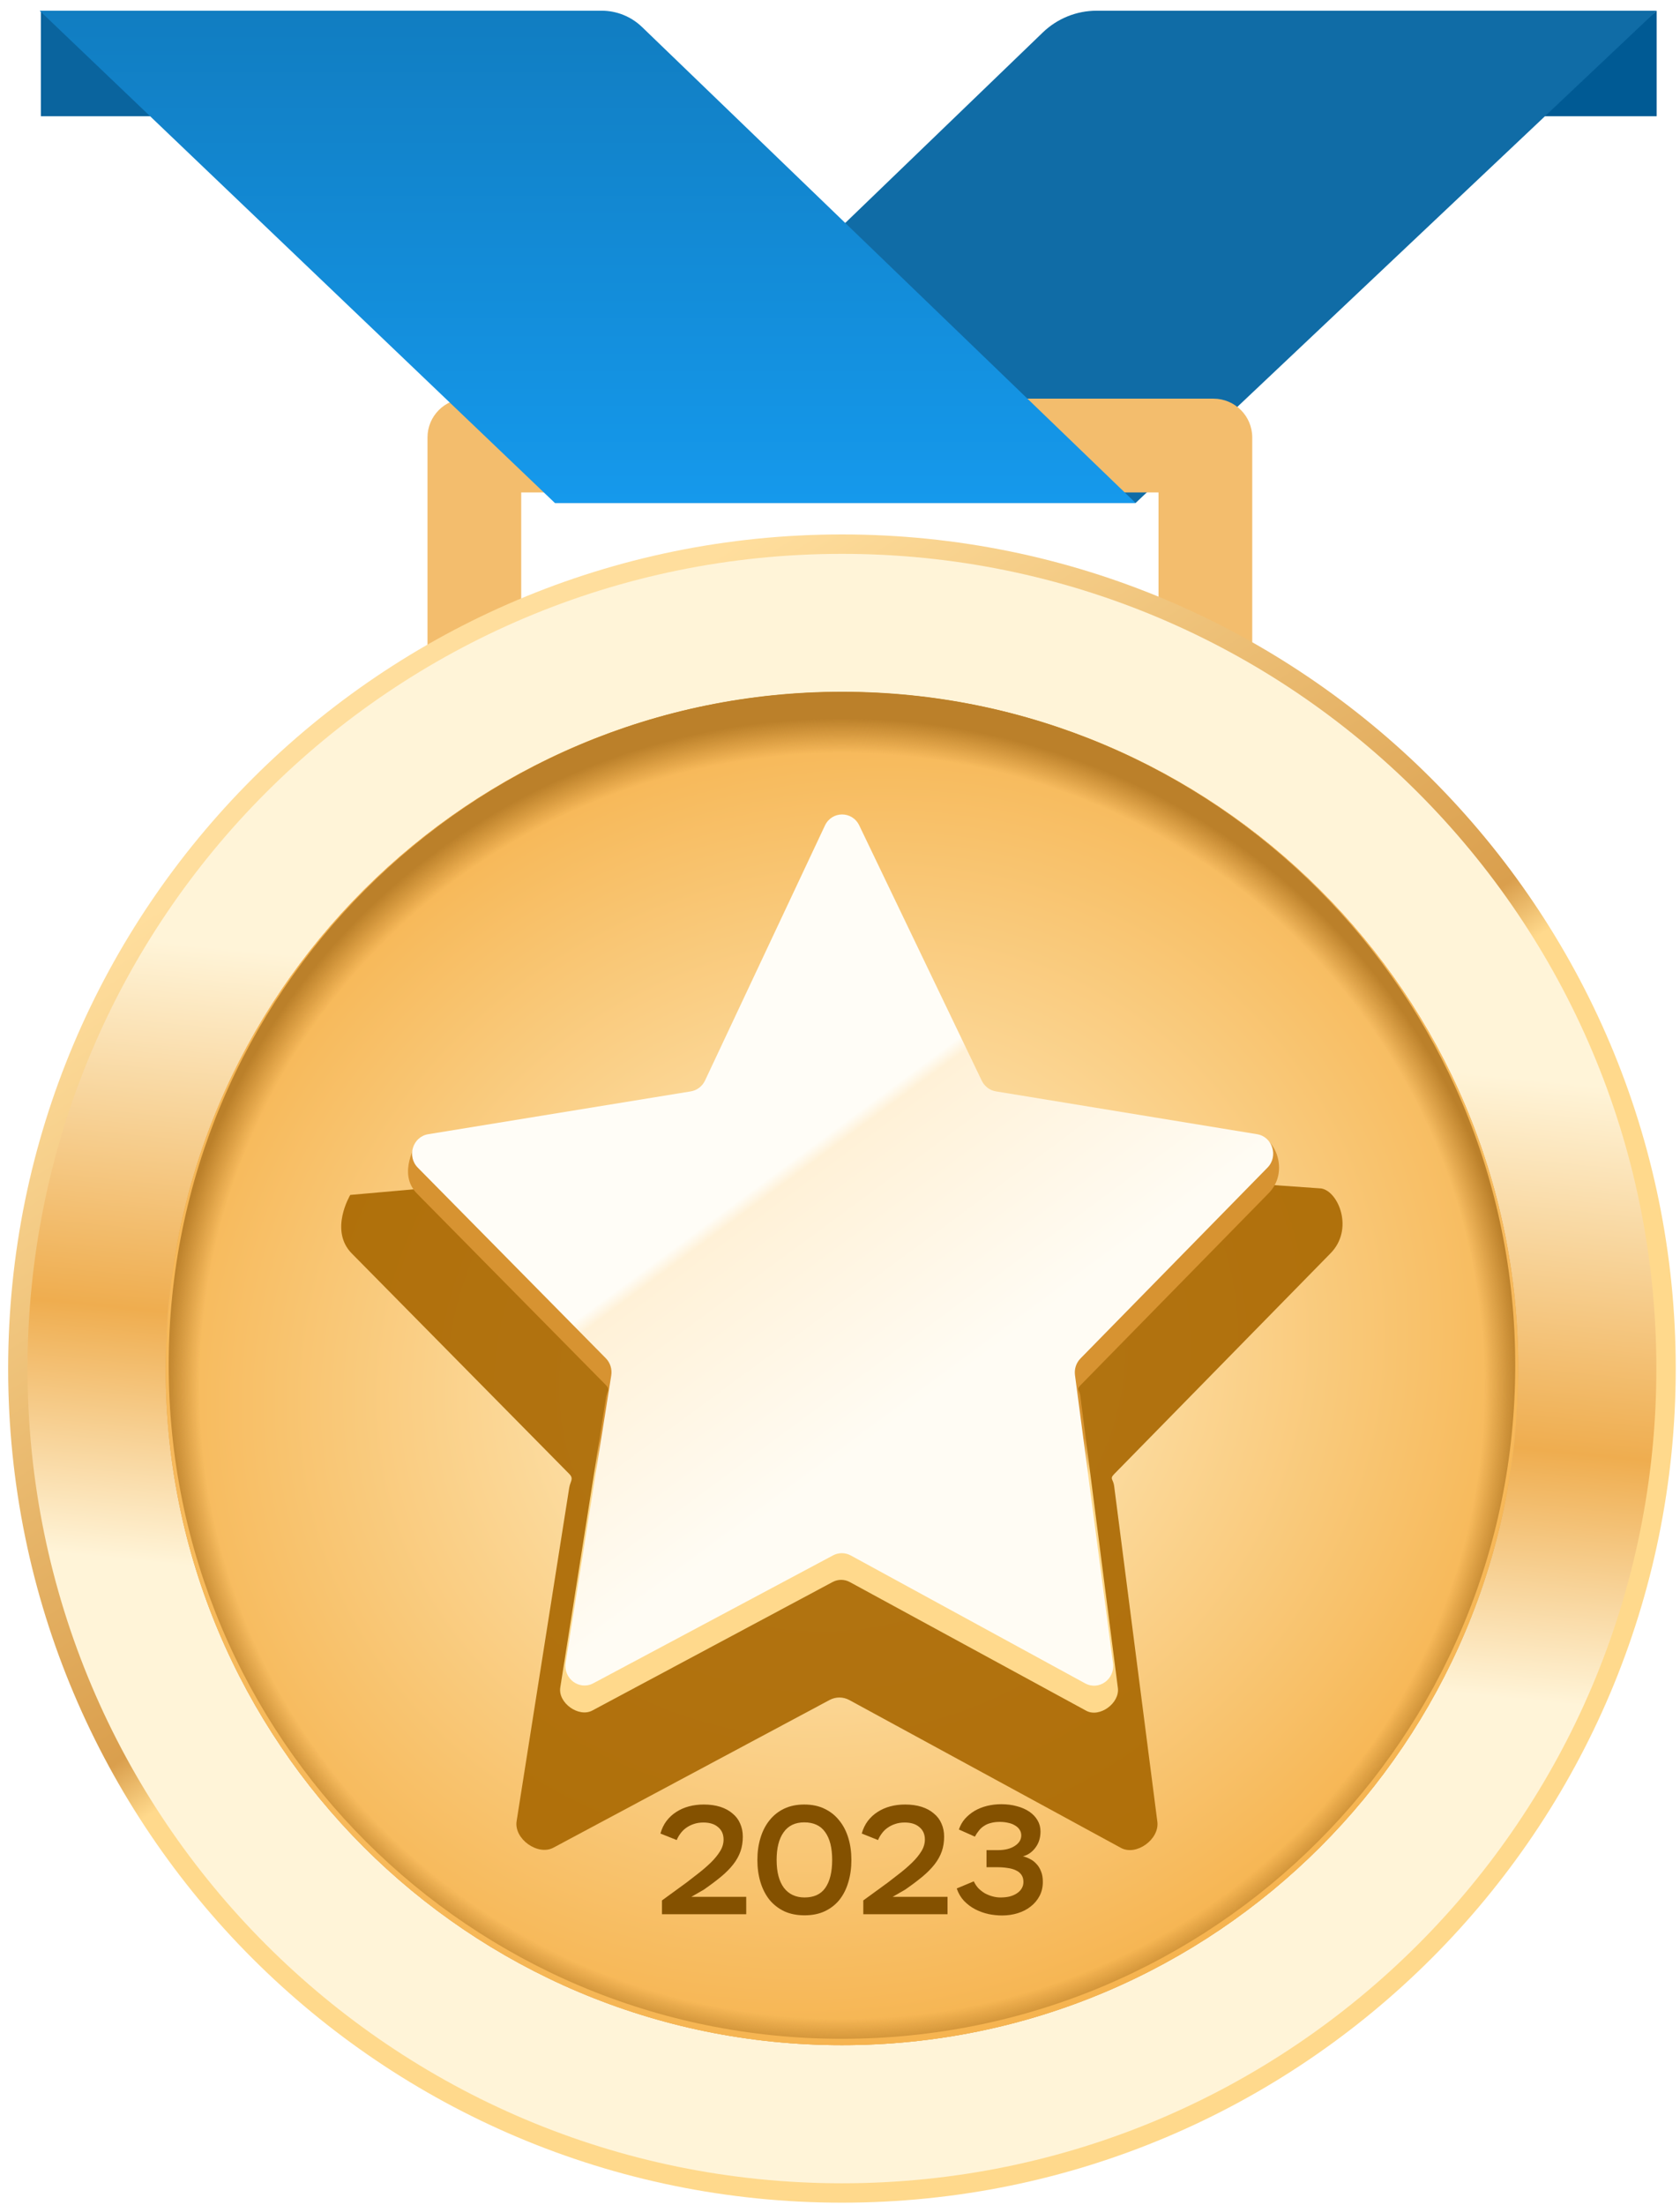 <?xml version="1.0" encoding="UTF-8"?> <svg xmlns="http://www.w3.org/2000/svg" width="141" height="185" viewBox="0 0 141 185" fill="none"> <path d="M139.042 0.898L128.724 9.748H139.042V0.898Z" fill="#005A94"></path> <path d="M46.568 42.198H95.311L139.041 0.898H92.041C90.356 0.898 88.736 1.552 87.523 2.721L46.568 42.198Z" fill="#106CA6"></path> <path d="M105.099 63.732H35.879V36.702C35.879 34.904 37.336 33.447 39.134 33.447H101.844C103.642 33.447 105.099 34.904 105.099 36.702L105.099 63.732ZM43.745 55.865H97.233V41.314H43.745V55.865Z" fill="#F3BD6D"></path> <path d="M3.43 0.898L13.748 9.748H3.43V0.898Z" fill="#0A649E"></path> <path d="M95.311 42.198H46.569L3.33 0.898H50.495C51.759 0.898 52.974 1.389 53.884 2.266L95.311 42.198Z" fill="url(#paint0_linear_627_574)"></path> <path d="M140.643 114.818C140.643 76.169 109.312 44.838 70.663 44.838C32.014 44.838 0.684 76.169 0.684 114.818C0.684 153.466 32.015 184.797 70.663 184.797C109.312 184.797 140.643 153.466 140.643 114.818Z" fill="url(#paint1_linear_627_574)"></path> <path d="M139.016 114.818C139.016 77.068 108.414 46.466 70.664 46.466C32.914 46.466 2.312 77.068 2.312 114.818C2.312 152.568 32.914 183.171 70.664 183.171C108.414 183.171 139.016 152.568 139.016 114.818Z" fill="url(#paint2_linear_627_574)"></path> <path d="M70.664 171.583C102.014 171.583 127.428 146.169 127.428 114.82C127.428 83.47 102.014 58.056 70.664 58.056C39.314 58.056 13.9 83.47 13.9 114.82C13.9 146.169 39.314 171.583 70.664 171.583Z" fill="#E9B76E"></path> <path d="M70.664 171.583C102.014 171.583 127.428 146.169 127.428 114.82C127.428 83.47 102.014 58.056 70.664 58.056C39.314 58.056 13.9 83.47 13.9 114.82C13.9 146.169 39.314 171.583 70.664 171.583Z" fill="url(#paint3_radial_627_574)"></path> <path d="M70.664 171.583C102.014 171.583 127.428 146.169 127.428 114.82C127.428 83.47 102.014 58.056 70.664 58.056C39.314 58.056 13.9 83.47 13.9 114.82C13.9 146.169 39.314 171.583 70.664 171.583Z" fill="url(#paint4_radial_627_574)"></path> <path d="M70.664 171.048C101.872 171.048 127.171 145.749 127.171 114.541C127.171 83.334 101.872 58.035 70.664 58.035C39.457 58.035 14.158 83.334 14.158 114.541C14.158 145.749 39.457 171.048 70.664 171.048Z" fill="url(#paint5_radial_627_574)"></path> <g filter="url(#filter0_f_627_574)"> <path d="M69.626 142.623C70.146 142.345 70.765 142.347 71.283 142.629L94.08 155.033C95.364 155.732 97.329 154.313 97.134 152.831L93.507 124.66C93.432 124.089 93.109 124.081 93.507 123.675L111.648 105.17C113.668 103.15 112.334 99.944 110.891 99.708L85.342 97.898C84.769 97.804 84.276 97.43 84.02 96.894L72.201 72.16C71.546 70.788 69.644 70.791 68.994 72.166L57.308 96.888C57.053 97.427 56.558 97.804 55.982 97.898L29.398 100.251C29.398 100.251 27.597 103.234 29.538 105.175L47.771 123.652C48.184 124.071 47.864 124.245 47.771 124.834L43.359 152.789C43.122 154.281 45.142 155.712 46.445 155.015L69.626 142.623Z" fill="#A96800" fill-opacity="0.9"></path> </g> <path d="M69.882 132.725C70.334 132.483 70.873 132.485 71.324 132.73L91.163 143.525C92.281 144.133 93.991 142.898 93.821 141.609L90.665 117.093C90.599 116.596 90.319 116.589 90.665 116.235L106.451 100.132C108.21 98.373 107.058 95.609 105.801 95.403L83.559 93.803C83.061 93.722 82.632 93.396 82.409 92.93L72.123 71.404C71.553 70.21 69.898 70.213 69.332 71.41L59.162 92.924C58.94 93.393 58.509 93.722 58.008 93.803L34.996 95.841C34.996 95.841 33.307 98.447 34.996 100.136L50.863 116.215C51.222 116.58 50.944 116.732 50.863 117.244L47.024 141.572C46.817 142.87 48.575 144.115 49.709 143.509L69.882 132.725Z" fill="url(#paint6_linear_627_574)"></path> <path d="M69.916 130.491C70.383 130.242 70.94 130.245 71.405 130.499L91.075 141.229C92.228 141.858 93.59 140.88 93.414 139.549L90.222 115.366C90.154 114.853 90.324 114.337 90.682 113.973L106.381 97.958C107.314 97.007 106.801 95.369 105.504 95.156L83.582 91.562C83.068 91.478 82.626 91.143 82.396 90.663L72.115 69.25C71.523 68.019 69.815 68.026 69.234 69.262L59.172 90.653C58.943 91.138 58.498 91.478 57.98 91.563L35.939 95.157C34.639 95.368 34.128 97.012 35.065 97.962L50.844 113.952C51.215 114.328 51.385 114.866 51.301 115.394L47.474 139.49C47.261 140.829 48.623 141.846 49.794 141.222L69.916 130.491Z" fill="url(#paint7_linear_627_574)"></path> <path d="M55.429 153.827C55.541 153.428 55.711 153.076 55.937 152.773C56.171 152.469 56.444 152.217 56.757 152.018C57.078 151.809 57.434 151.653 57.824 151.549C58.215 151.445 58.627 151.393 59.061 151.393C59.582 151.393 60.046 151.458 60.454 151.588C60.862 151.718 61.205 151.905 61.483 152.148C61.769 152.382 61.982 152.664 62.121 152.994C62.268 153.324 62.342 153.688 62.342 154.088C62.342 154.539 62.277 154.951 62.147 155.324C62.017 155.698 61.817 156.058 61.548 156.405C61.279 156.752 60.936 157.1 60.519 157.447C60.111 157.785 59.625 158.15 59.061 158.54L58.02 159.139H62.629V160.597H55.559V159.439L57.616 157.941C57.946 157.681 58.293 157.412 58.657 157.134C59.022 156.848 59.356 156.557 59.66 156.262C59.972 155.958 60.228 155.646 60.428 155.324C60.628 155.003 60.728 154.674 60.728 154.335C60.728 153.892 60.576 153.545 60.272 153.293C59.977 153.033 59.565 152.903 59.035 152.903C58.731 152.903 58.458 152.946 58.215 153.033C57.98 153.111 57.768 153.22 57.577 153.359C57.395 153.489 57.238 153.645 57.108 153.827C56.978 154.001 56.874 154.183 56.796 154.374L55.429 153.827Z" fill="#845100"></path> <path d="M63.566 156.041C63.566 155.372 63.653 154.756 63.827 154.192C64 153.619 64.252 153.129 64.582 152.721C64.912 152.304 65.32 151.978 65.806 151.744C66.3 151.51 66.865 151.393 67.498 151.393C68.141 151.393 68.705 151.51 69.191 151.744C69.686 151.978 70.098 152.304 70.428 152.721C70.766 153.129 71.022 153.619 71.196 154.192C71.37 154.756 71.456 155.372 71.456 156.041C71.456 156.718 71.37 157.342 71.196 157.915C71.031 158.48 70.784 158.97 70.454 159.387C70.124 159.795 69.712 160.116 69.217 160.35C68.731 160.576 68.167 160.689 67.524 160.689C66.882 160.689 66.314 160.576 65.819 160.35C65.333 160.116 64.92 159.795 64.582 159.387C64.252 158.97 64 158.48 63.827 157.915C63.653 157.342 63.566 156.718 63.566 156.041ZM65.181 156.041C65.181 157.056 65.385 157.837 65.793 158.384C66.209 158.922 66.787 159.191 67.524 159.191C68.314 159.191 68.896 158.922 69.269 158.384C69.651 157.837 69.842 157.056 69.842 156.041C69.842 155.025 69.647 154.248 69.256 153.71C68.874 153.163 68.288 152.89 67.498 152.89C66.734 152.89 66.157 153.168 65.767 153.723C65.376 154.27 65.181 155.042 65.181 156.041Z" fill="#845100"></path> <path d="M72.325 153.827C72.438 153.428 72.607 153.076 72.833 152.773C73.067 152.469 73.341 152.217 73.653 152.018C73.974 151.809 74.33 151.653 74.721 151.549C75.111 151.445 75.524 151.393 75.958 151.393C76.478 151.393 76.943 151.458 77.351 151.588C77.759 151.718 78.102 151.905 78.379 152.148C78.666 152.382 78.878 152.664 79.017 152.994C79.165 153.324 79.239 153.688 79.239 154.088C79.239 154.539 79.174 154.951 79.043 155.324C78.913 155.698 78.713 156.058 78.444 156.405C78.175 156.752 77.832 157.1 77.416 157.447C77.008 157.785 76.522 158.15 75.958 158.54L74.916 159.139H79.525V160.597H72.455V159.439L74.513 157.941C74.842 157.681 75.189 157.412 75.554 157.134C75.919 156.848 76.253 156.557 76.556 156.262C76.869 155.958 77.125 155.646 77.325 155.324C77.524 155.003 77.624 154.674 77.624 154.335C77.624 153.892 77.472 153.545 77.168 153.293C76.873 153.033 76.461 152.903 75.932 152.903C75.628 152.903 75.354 152.946 75.111 153.033C74.877 153.111 74.664 153.22 74.473 153.359C74.291 153.489 74.135 153.645 74.005 153.827C73.874 154.001 73.77 154.183 73.692 154.374L72.325 153.827Z" fill="#845100"></path> <path d="M80.479 153.489C80.592 153.151 80.761 152.851 80.987 152.591C81.221 152.331 81.49 152.109 81.794 151.927C82.107 151.745 82.454 151.606 82.836 151.51C83.218 151.415 83.617 151.367 84.034 151.367C84.511 151.367 84.949 151.424 85.348 151.536C85.748 151.641 86.095 151.793 86.39 151.992C86.685 152.192 86.915 152.435 87.08 152.721C87.245 152.999 87.327 153.311 87.327 153.659C87.327 154.179 87.189 154.626 86.911 155C86.642 155.373 86.29 155.62 85.856 155.742C86.047 155.785 86.242 155.859 86.442 155.963C86.642 156.059 86.82 156.193 86.976 156.367C87.141 156.532 87.271 156.74 87.367 156.992C87.471 157.235 87.523 157.53 87.523 157.877C87.523 158.32 87.432 158.715 87.249 159.062C87.067 159.409 86.82 159.704 86.507 159.947C86.203 160.19 85.843 160.377 85.427 160.507C85.01 160.637 84.567 160.702 84.099 160.702C83.734 160.702 83.356 160.663 82.966 160.585C82.575 160.498 82.202 160.364 81.846 160.181C81.499 159.999 81.187 159.765 80.909 159.478C80.64 159.192 80.436 158.845 80.297 158.437L81.729 157.838C81.825 158.046 81.95 158.237 82.107 158.411C82.271 158.576 82.454 158.719 82.653 158.84C82.862 158.953 83.079 159.04 83.304 159.101C83.53 159.162 83.751 159.192 83.968 159.192C84.237 159.192 84.489 159.166 84.724 159.114C84.958 159.053 85.162 158.966 85.335 158.853C85.509 158.741 85.644 158.606 85.739 158.45C85.843 158.285 85.895 158.098 85.895 157.89C85.895 157.647 85.839 157.447 85.726 157.291C85.613 157.126 85.457 157 85.257 156.913C85.066 156.818 84.836 156.753 84.567 156.718C84.298 156.675 84.003 156.653 83.682 156.653H82.797V155.221H83.734C84.333 155.221 84.81 155.104 85.166 154.869C85.531 154.635 85.713 154.34 85.713 153.984C85.713 153.802 85.665 153.641 85.57 153.502C85.483 153.364 85.357 153.246 85.192 153.151C85.027 153.047 84.836 152.973 84.619 152.93C84.402 152.877 84.164 152.851 83.903 152.851C83.626 152.851 83.378 152.882 83.161 152.943C82.944 152.995 82.753 153.077 82.588 153.19C82.423 153.294 82.28 153.424 82.159 153.581C82.037 153.728 81.924 153.897 81.82 154.088L80.479 153.489Z" fill="#845100"></path> <defs> <filter id="filter0_f_627_574" x="22.276" y="64.771" width="96.764" height="96.808" filterUnits="userSpaceOnUse" color-interpolation-filters="sRGB"> <feFlood flood-opacity="0" result="BackgroundImageFix"></feFlood> <feBlend mode="normal" in="SourceGraphic" in2="BackgroundImageFix" result="shape"></feBlend> <feGaussianBlur stdDeviation="3.181" result="effect1_foregroundBlur_627_574"></feGaussianBlur> </filter> <linearGradient id="paint0_linear_627_574" x1="49.321" y1="0.898" x2="49.321" y2="42.198" gradientUnits="userSpaceOnUse"> <stop stop-color="#117DC1"></stop> <stop offset="1" stop-color="#1599EC"></stop> </linearGradient> <linearGradient id="paint1_linear_627_574" x1="41.647" y1="44.838" x2="147.47" y2="212.106" gradientUnits="userSpaceOnUse"> <stop offset="0.057" stop-color="#FFDE9D"></stop> <stop offset="0.354" stop-color="#DA9F4D"></stop> <stop offset="0.38" stop-color="#FFD98C"></stop> </linearGradient> <linearGradient id="paint2_linear_627_574" x1="76.406" y1="46.456" x2="61.214" y2="197.876" gradientUnits="userSpaceOnUse"> <stop offset="0.254" stop-color="#FFF4D8"></stop> <stop offset="0.457" stop-color="#EFAD4F"></stop> <stop offset="0.595" stop-color="#FFF4D8"></stop> </linearGradient> <radialGradient id="paint3_radial_627_574" cx="0" cy="0" r="1" gradientUnits="userSpaceOnUse" gradientTransform="translate(70.664 114.82) rotate(90) scale(56.764 56.764)"> <stop offset="0.591" stop-color="#F7BF6F"></stop> <stop offset="1" stop-color="#DFAA5D"></stop> </radialGradient> <radialGradient id="paint4_radial_627_574" cx="0" cy="0" r="1" gradientUnits="userSpaceOnUse" gradientTransform="translate(70.664 114.82) rotate(-114.32) scale(56.52 62.108)"> <stop offset="0.069" stop-color="#FFF0C8"></stop> <stop offset="1" stop-color="#F6B450"></stop> </radialGradient> <radialGradient id="paint5_radial_627_574" cx="0" cy="0" r="1" gradientUnits="userSpaceOnUse" gradientTransform="translate(70.664 116.285) rotate(90) scale(56.227 56.659)"> <stop offset="0.948" stop-color="#BC812B" stop-opacity="0"></stop> <stop offset="1" stop-color="#BB802A"></stop> </radialGradient> <linearGradient id="paint6_linear_627_574" x1="70.714" y1="154.402" x2="70.679" y2="70.288" gradientUnits="userSpaceOnUse"> <stop offset="0.365" stop-color="#FFD98C"></stop> <stop offset="0.401" stop-color="#D79331"></stop> </linearGradient> <linearGradient id="paint7_linear_627_574" x1="24.485" y1="167.29" x2="-2.161" y2="131.172" gradientUnits="userSpaceOnUse"> <stop offset="0.188" stop-color="#FFFCF4"></stop> <stop offset="0.672" stop-color="#FFF1D7"></stop> <stop offset="0.698" stop-color="#FFFDF7"></stop> </linearGradient> </defs> </svg> 